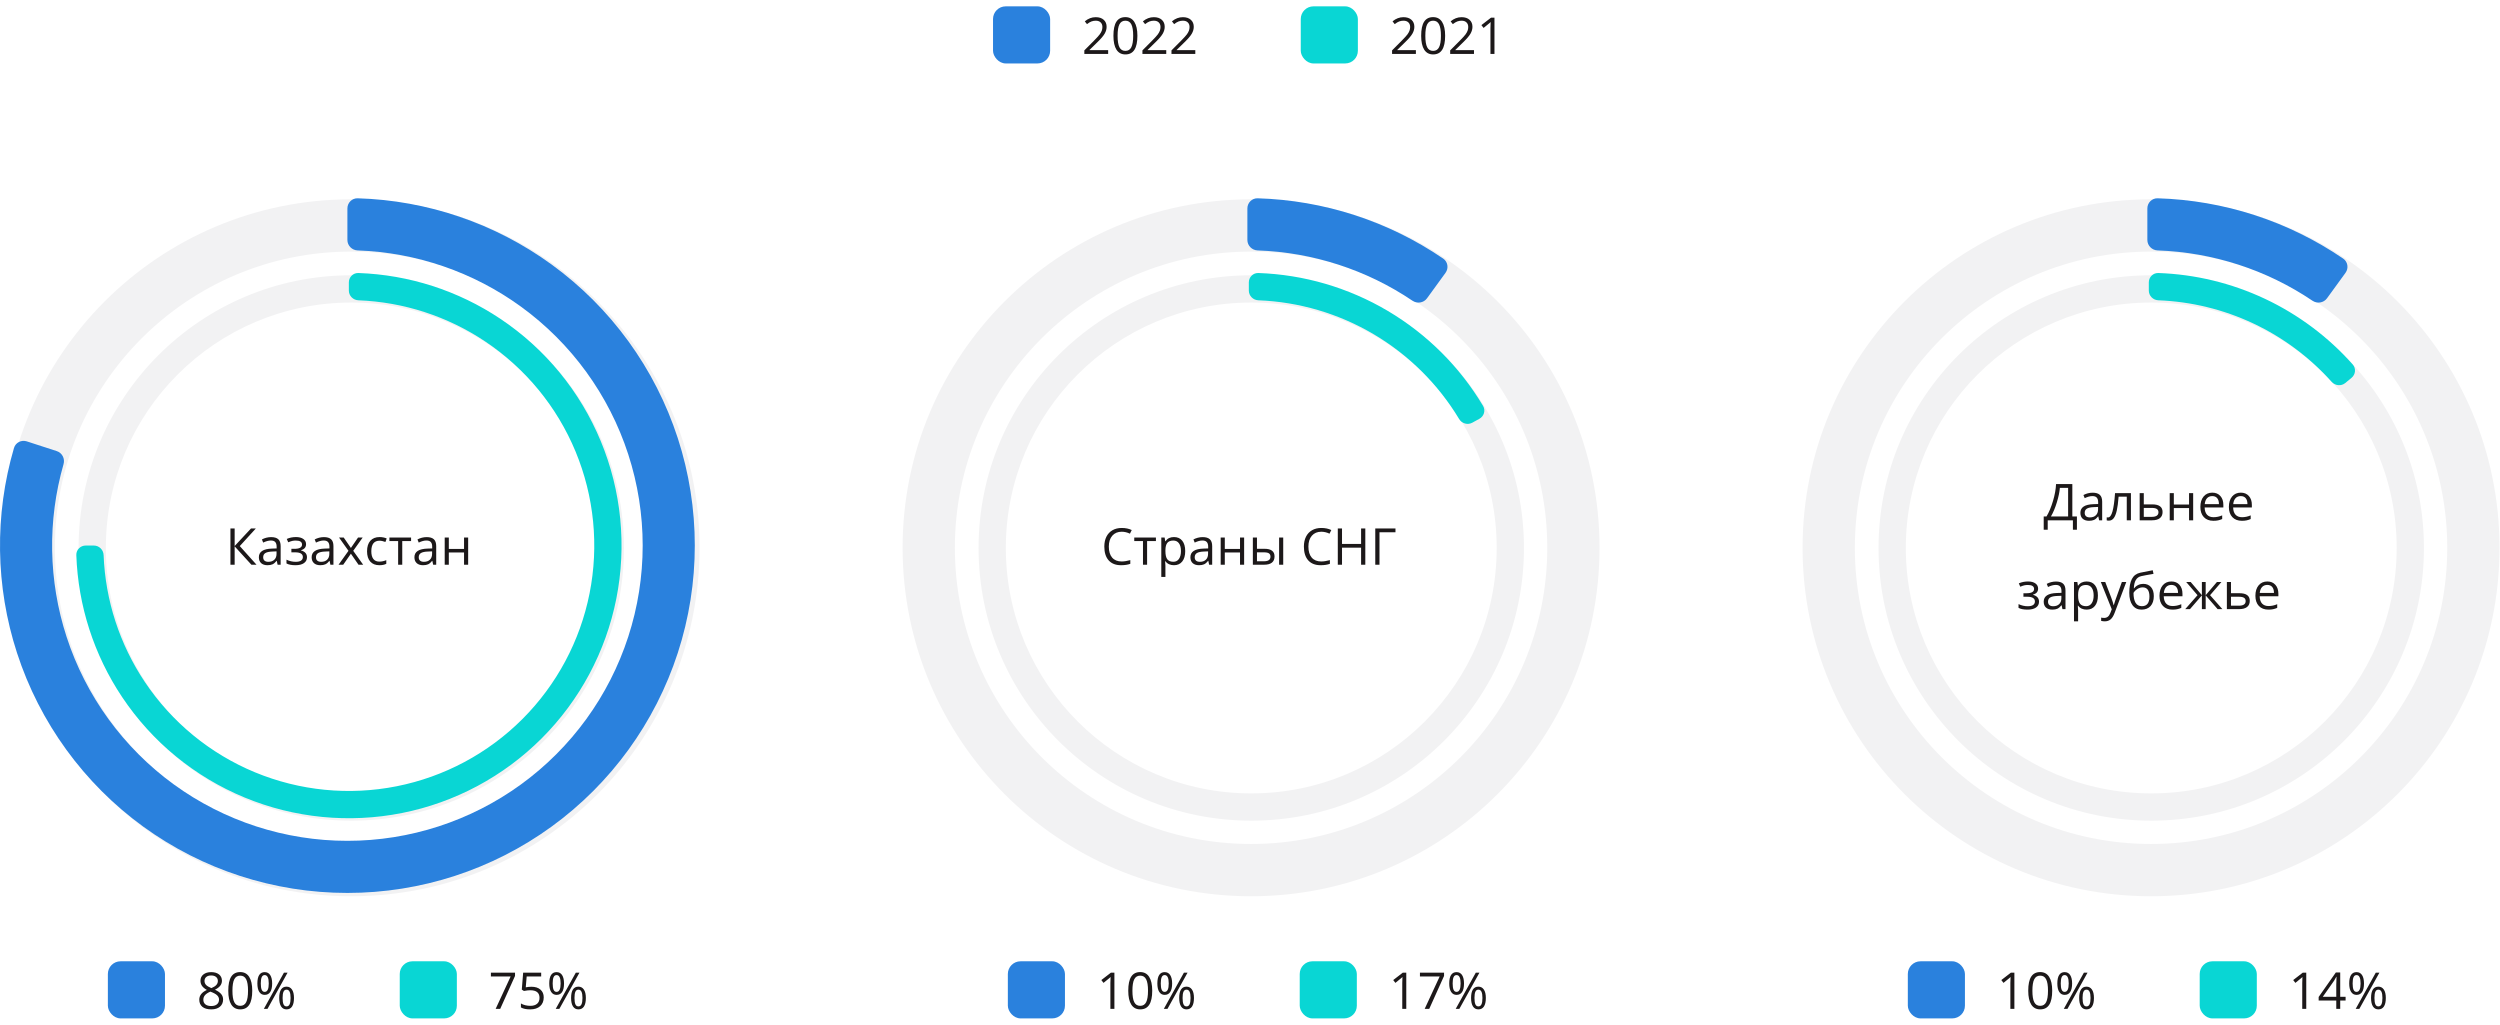<?xml version="1.0" encoding="UTF-8"?> <svg xmlns="http://www.w3.org/2000/svg" width="788" height="323" viewBox="0 0 788 323" fill="none"> <path d="M349.289 17H341.781V15.883L344.789 12.859C345.706 11.932 346.31 11.271 346.602 10.875C346.893 10.479 347.112 10.094 347.258 9.719C347.404 9.344 347.477 8.94 347.477 8.508C347.477 7.898 347.292 7.417 346.922 7.062C346.552 6.703 346.039 6.523 345.383 6.523C344.909 6.523 344.458 6.602 344.031 6.758C343.609 6.914 343.138 7.198 342.617 7.609L341.93 6.727C342.982 5.852 344.128 5.414 345.367 5.414C346.44 5.414 347.281 5.69 347.891 6.242C348.5 6.789 348.805 7.526 348.805 8.453C348.805 9.177 348.602 9.893 348.195 10.602C347.789 11.31 347.029 12.206 345.914 13.289L343.414 15.734V15.797H349.289V17ZM358.508 11.273C358.508 13.247 358.195 14.721 357.57 15.695C356.951 16.669 356 17.156 354.719 17.156C353.49 17.156 352.555 16.659 351.914 15.664C351.273 14.664 350.953 13.2 350.953 11.273C350.953 9.284 351.263 7.807 351.883 6.844C352.503 5.88 353.448 5.398 354.719 5.398C355.958 5.398 356.898 5.901 357.539 6.906C358.185 7.911 358.508 9.367 358.508 11.273ZM352.266 11.273C352.266 12.935 352.461 14.146 352.852 14.906C353.242 15.662 353.865 16.039 354.719 16.039C355.583 16.039 356.208 15.656 356.594 14.891C356.984 14.12 357.18 12.914 357.18 11.273C357.18 9.633 356.984 8.432 356.594 7.672C356.208 6.906 355.583 6.523 354.719 6.523C353.865 6.523 353.242 6.901 352.852 7.656C352.461 8.406 352.266 9.612 352.266 11.273ZM367.602 17H360.094V15.883L363.102 12.859C364.018 11.932 364.622 11.271 364.914 10.875C365.206 10.479 365.424 10.094 365.57 9.719C365.716 9.344 365.789 8.94 365.789 8.508C365.789 7.898 365.604 7.417 365.234 7.062C364.865 6.703 364.352 6.523 363.695 6.523C363.221 6.523 362.771 6.602 362.344 6.758C361.922 6.914 361.451 7.198 360.93 7.609L360.242 6.727C361.294 5.852 362.44 5.414 363.68 5.414C364.753 5.414 365.594 5.69 366.203 6.242C366.812 6.789 367.117 7.526 367.117 8.453C367.117 9.177 366.914 9.893 366.508 10.602C366.102 11.31 365.341 12.206 364.227 13.289L361.727 15.734V15.797H367.602V17ZM376.758 17H369.25V15.883L372.258 12.859C373.174 11.932 373.779 11.271 374.07 10.875C374.362 10.479 374.581 10.094 374.727 9.719C374.872 9.344 374.945 8.94 374.945 8.508C374.945 7.898 374.76 7.417 374.391 7.062C374.021 6.703 373.508 6.523 372.852 6.523C372.378 6.523 371.927 6.602 371.5 6.758C371.078 6.914 370.607 7.198 370.086 7.609L369.398 6.727C370.451 5.852 371.596 5.414 372.836 5.414C373.909 5.414 374.75 5.69 375.359 6.242C375.969 6.789 376.273 7.526 376.273 8.453C376.273 9.177 376.07 9.893 375.664 10.602C375.258 11.31 374.497 12.206 373.383 13.289L370.883 15.734V15.797H376.758V17Z" fill="#1C1819"></path> <rect x="313" y="2" width="18" height="18" rx="4" fill="#2A81DD"></rect> <path d="M446.289 17H438.781V15.883L441.789 12.859C442.706 11.932 443.31 11.271 443.602 10.875C443.893 10.479 444.112 10.094 444.258 9.719C444.404 9.344 444.477 8.94 444.477 8.508C444.477 7.898 444.292 7.417 443.922 7.062C443.552 6.703 443.039 6.523 442.383 6.523C441.909 6.523 441.458 6.602 441.031 6.758C440.609 6.914 440.138 7.198 439.617 7.609L438.93 6.727C439.982 5.852 441.128 5.414 442.367 5.414C443.44 5.414 444.281 5.69 444.891 6.242C445.5 6.789 445.805 7.526 445.805 8.453C445.805 9.177 445.602 9.893 445.195 10.602C444.789 11.31 444.029 12.206 442.914 13.289L440.414 15.734V15.797H446.289V17ZM455.508 11.273C455.508 13.247 455.195 14.721 454.57 15.695C453.951 16.669 453 17.156 451.719 17.156C450.49 17.156 449.555 16.659 448.914 15.664C448.273 14.664 447.953 13.2 447.953 11.273C447.953 9.284 448.263 7.807 448.883 6.844C449.503 5.88 450.448 5.398 451.719 5.398C452.958 5.398 453.898 5.901 454.539 6.906C455.185 7.911 455.508 9.367 455.508 11.273ZM449.266 11.273C449.266 12.935 449.461 14.146 449.852 14.906C450.242 15.662 450.865 16.039 451.719 16.039C452.583 16.039 453.208 15.656 453.594 14.891C453.984 14.12 454.18 12.914 454.18 11.273C454.18 9.633 453.984 8.432 453.594 7.672C453.208 6.906 452.583 6.523 451.719 6.523C450.865 6.523 450.242 6.901 449.852 7.656C449.461 8.406 449.266 9.612 449.266 11.273ZM464.602 17H457.094V15.883L460.102 12.859C461.018 11.932 461.622 11.271 461.914 10.875C462.206 10.479 462.424 10.094 462.57 9.719C462.716 9.344 462.789 8.94 462.789 8.508C462.789 7.898 462.604 7.417 462.234 7.062C461.865 6.703 461.352 6.523 460.695 6.523C460.221 6.523 459.771 6.602 459.344 6.758C458.922 6.914 458.451 7.198 457.93 7.609L457.242 6.727C458.294 5.852 459.44 5.414 460.68 5.414C461.753 5.414 462.594 5.69 463.203 6.242C463.812 6.789 464.117 7.526 464.117 8.453C464.117 9.177 463.914 9.893 463.508 10.602C463.102 11.31 462.341 12.206 461.227 13.289L458.727 15.734V15.797H464.602V17ZM471.055 17H469.789V8.859C469.789 8.182 469.81 7.542 469.852 6.938C469.742 7.047 469.62 7.161 469.484 7.281C469.349 7.401 468.729 7.909 467.625 8.805L466.938 7.914L469.961 5.578H471.055V17Z" fill="#1C1819"></path> <rect x="410" y="2" width="18" height="18" rx="4" fill="#09D6D4"></rect> <path d="M80.852 178H79.242L73.961 172.211V178H72.633V166.578H73.961V172.109L79.109 166.578H80.633L75.578 172.125L80.852 178ZM87.5 178L87.242 176.781H87.18C86.753 177.318 86.326 177.682 85.898 177.875C85.477 178.062 84.948 178.156 84.312 178.156C83.463 178.156 82.797 177.938 82.312 177.5C81.833 177.062 81.594 176.44 81.594 175.633C81.594 173.904 82.977 172.997 85.742 172.914L87.195 172.867V172.336C87.195 171.664 87.049 171.169 86.758 170.852C86.471 170.529 86.01 170.367 85.375 170.367C84.662 170.367 83.854 170.586 82.953 171.023L82.555 170.031C82.977 169.802 83.438 169.622 83.938 169.492C84.443 169.362 84.948 169.297 85.453 169.297C86.474 169.297 87.229 169.523 87.719 169.977C88.213 170.43 88.461 171.156 88.461 172.156V178H87.5ZM84.57 177.086C85.378 177.086 86.01 176.865 86.469 176.422C86.932 175.979 87.164 175.359 87.164 174.562V173.789L85.867 173.844C84.836 173.88 84.091 174.042 83.633 174.328C83.18 174.609 82.953 175.049 82.953 175.648C82.953 176.117 83.094 176.474 83.375 176.719C83.662 176.964 84.06 177.086 84.57 177.086ZM92.773 172.992C94.393 172.992 95.203 172.544 95.203 171.648C95.203 170.805 94.547 170.383 93.234 170.383C92.833 170.383 92.469 170.419 92.141 170.492C91.812 170.565 91.383 170.711 90.852 170.93L90.391 169.875C91.276 169.479 92.242 169.281 93.289 169.281C94.273 169.281 95.049 169.484 95.617 169.891C96.185 170.292 96.469 170.841 96.469 171.539C96.469 172.497 95.935 173.125 94.867 173.422V173.484C95.523 173.677 96.003 173.953 96.305 174.312C96.607 174.667 96.758 175.112 96.758 175.648C96.758 176.44 96.438 177.057 95.797 177.5C95.162 177.938 94.281 178.156 93.156 178.156C91.922 178.156 90.969 177.971 90.297 177.602V176.414C91.25 176.862 92.213 177.086 93.188 177.086C93.938 177.086 94.503 176.958 94.883 176.703C95.268 176.443 95.461 176.07 95.461 175.586C95.461 174.591 94.651 174.094 93.031 174.094H91.844V172.992H92.773ZM104.141 178L103.883 176.781H103.82C103.393 177.318 102.966 177.682 102.539 177.875C102.117 178.062 101.589 178.156 100.953 178.156C100.104 178.156 99.438 177.938 98.953 177.5C98.474 177.062 98.234 176.44 98.234 175.633C98.234 173.904 99.617 172.997 102.383 172.914L103.836 172.867V172.336C103.836 171.664 103.69 171.169 103.398 170.852C103.112 170.529 102.651 170.367 102.016 170.367C101.302 170.367 100.495 170.586 99.594 171.023L99.195 170.031C99.617 169.802 100.078 169.622 100.578 169.492C101.083 169.362 101.589 169.297 102.094 169.297C103.115 169.297 103.87 169.523 104.359 169.977C104.854 170.43 105.102 171.156 105.102 172.156V178H104.141ZM101.211 177.086C102.018 177.086 102.651 176.865 103.109 176.422C103.573 175.979 103.805 175.359 103.805 174.562V173.789L102.508 173.844C101.477 173.88 100.732 174.042 100.273 174.328C99.82 174.609 99.594 175.049 99.594 175.648C99.594 176.117 99.734 176.474 100.016 176.719C100.302 176.964 100.701 177.086 101.211 177.086ZM109.844 173.617L106.867 169.438H108.344L110.602 172.719L112.852 169.438H114.312L111.336 173.617L114.469 178H113L110.602 174.531L108.18 178H106.711L109.844 173.617ZM119.594 178.156C118.354 178.156 117.393 177.776 116.711 177.016C116.034 176.25 115.695 175.169 115.695 173.773C115.695 172.341 116.039 171.234 116.727 170.453C117.419 169.672 118.404 169.281 119.68 169.281C120.091 169.281 120.503 169.326 120.914 169.414C121.326 169.503 121.648 169.607 121.883 169.727L121.484 170.828C121.198 170.714 120.885 170.62 120.547 170.547C120.208 170.469 119.909 170.43 119.648 170.43C117.909 170.43 117.039 171.539 117.039 173.758C117.039 174.81 117.25 175.617 117.672 176.18C118.099 176.742 118.729 177.023 119.562 177.023C120.276 177.023 121.008 176.87 121.758 176.562V177.711C121.185 178.008 120.464 178.156 119.594 178.156ZM129.57 170.547H126.789V178H125.492V170.547H122.742V169.438H129.57V170.547ZM136.531 178L136.273 176.781H136.211C135.784 177.318 135.357 177.682 134.93 177.875C134.508 178.062 133.979 178.156 133.344 178.156C132.495 178.156 131.828 177.938 131.344 177.5C130.865 177.062 130.625 176.44 130.625 175.633C130.625 173.904 132.008 172.997 134.773 172.914L136.227 172.867V172.336C136.227 171.664 136.081 171.169 135.789 170.852C135.503 170.529 135.042 170.367 134.406 170.367C133.693 170.367 132.885 170.586 131.984 171.023L131.586 170.031C132.008 169.802 132.469 169.622 132.969 169.492C133.474 169.362 133.979 169.297 134.484 169.297C135.505 169.297 136.26 169.523 136.75 169.977C137.245 170.43 137.492 171.156 137.492 172.156V178H136.531ZM133.602 177.086C134.409 177.086 135.042 176.865 135.5 176.422C135.964 175.979 136.195 175.359 136.195 174.562V173.789L134.898 173.844C133.867 173.88 133.122 174.042 132.664 174.328C132.211 174.609 131.984 175.049 131.984 175.648C131.984 176.117 132.125 176.474 132.406 176.719C132.693 176.964 133.091 177.086 133.602 177.086ZM141.469 169.438V173.023H146.266V169.438H147.562V178H146.266V174.141H141.469V178H140.172V169.438H141.469Z" fill="#1C1819"></path> <g filter="url(#filter0_i_109_176)"> <path d="M219.674 171.837C219.674 232.498 170.498 281.674 109.837 281.674C49.176 281.674 0 232.498 0 171.837C0 111.176 49.176 62 109.837 62C170.498 62 219.674 111.176 219.674 171.837ZM16.476 171.837C16.476 223.399 58.275 265.198 109.837 265.198C161.399 265.198 203.198 223.399 203.198 171.837C203.198 120.275 161.399 78.475 109.837 78.475C58.275 78.475 16.476 120.275 16.476 171.837Z" fill="#F2F2F3"></path> </g> <path d="M109.5 65.694C109.5 63.905 110.951 62.449 112.739 62.502C134.723 63.153 156.029 70.41 173.862 83.367C192.57 96.959 206.495 116.124 213.641 138.117C220.786 160.109 220.786 183.799 213.641 205.792C206.495 227.784 192.57 246.95 173.862 260.542C155.155 274.134 132.624 281.454 109.5 281.454C86.376 281.454 63.845 274.134 45.138 260.542C26.43 246.949 12.505 227.784 5.359 205.792C-1.452 184.827 -1.771 162.321 4.404 141.213C4.906 139.495 6.739 138.565 8.44 139.118L17.899 142.191C19.601 142.744 20.526 144.571 20.033 146.29C14.925 164.097 15.241 183.051 20.98 200.716C27.054 219.409 38.89 235.7 54.792 247.253C70.694 258.807 89.844 265.029 109.5 265.029C129.156 265.029 148.306 258.807 164.208 247.253C180.11 235.7 191.946 219.409 198.02 200.716C204.093 182.022 204.093 161.886 198.02 143.192C191.946 124.499 180.11 108.208 164.208 96.655C149.181 85.737 131.253 79.58 112.739 78.936C110.951 78.873 109.5 77.429 109.5 75.64L109.5 65.694Z" fill="#2A81DD"></path> <g filter="url(#filter1_i_109_176)"> <path d="M109.957 86C157.428 86 195.911 124.483 195.911 171.954C195.911 219.425 157.428 257.908 109.957 257.908C62.486 257.908 24.003 219.425 24.003 171.954C24.003 124.483 62.486 86 109.957 86ZM109.957 249.313C152.681 249.313 187.316 214.678 187.316 171.954C187.316 129.23 152.681 94.595 109.957 94.595C67.233 94.595 32.598 129.23 32.598 171.954C32.598 214.678 67.233 249.313 109.957 249.313Z" fill="#F2F2F3"></path> </g> <path d="M109.957 89.01C109.957 87.348 111.305 85.995 112.967 86.053C128.913 86.611 144.411 91.599 157.711 100.486C171.846 109.931 182.863 123.355 189.368 139.061C195.874 154.767 197.576 172.05 194.26 188.723C190.943 205.396 182.757 220.712 170.736 232.733C158.715 244.754 143.399 252.94 126.726 256.257C110.052 259.573 92.77 257.871 77.064 251.365C61.358 244.86 47.934 233.843 38.489 219.708C29.602 206.408 24.614 190.91 24.056 174.964C23.997 173.302 25.351 171.954 27.013 171.954L29.588 171.954C31.251 171.954 32.592 173.303 32.657 174.964C33.211 189.209 37.694 203.046 45.636 214.932C54.136 227.654 66.218 237.569 80.353 243.424C94.489 249.279 110.043 250.811 125.049 247.826C140.055 244.842 153.839 237.474 164.658 226.655C175.477 215.836 182.844 202.052 185.829 187.046C188.814 172.04 187.282 156.486 181.427 142.35C175.572 128.215 165.657 116.133 152.935 107.633C141.049 99.691 127.212 95.209 112.967 94.654C111.305 94.589 109.957 93.248 109.957 91.585L109.957 89.01Z" fill="#09D6D4"></path> <path d="M66.562 306.414C67.604 306.414 68.43 306.656 69.039 307.141C69.648 307.625 69.953 308.294 69.953 309.148C69.953 309.711 69.779 310.224 69.43 310.688C69.081 311.151 68.523 311.573 67.758 311.953C68.685 312.396 69.344 312.862 69.734 313.352C70.125 313.836 70.32 314.398 70.32 315.039C70.32 315.987 69.99 316.745 69.328 317.312C68.667 317.875 67.76 318.156 66.609 318.156C65.391 318.156 64.453 317.891 63.797 317.359C63.141 316.823 62.812 316.065 62.812 315.086C62.812 313.779 63.609 312.76 65.203 312.031C64.484 311.625 63.969 311.188 63.656 310.719C63.344 310.245 63.188 309.716 63.188 309.133C63.188 308.305 63.492 307.646 64.102 307.156C64.716 306.661 65.537 306.414 66.562 306.414ZM64.094 315.117C64.094 315.742 64.31 316.229 64.742 316.578C65.18 316.927 65.792 317.102 66.578 317.102C67.354 317.102 67.958 316.919 68.391 316.555C68.823 316.19 69.039 315.69 69.039 315.055C69.039 314.549 68.836 314.102 68.43 313.711C68.023 313.315 67.315 312.932 66.305 312.562C65.529 312.896 64.966 313.266 64.617 313.672C64.268 314.073 64.094 314.555 64.094 315.117ZM66.547 307.469C65.896 307.469 65.385 307.625 65.016 307.938C64.646 308.25 64.461 308.667 64.461 309.188C64.461 309.667 64.615 310.078 64.922 310.422C65.229 310.766 65.797 311.109 66.625 311.453C67.37 311.141 67.896 310.805 68.203 310.445C68.516 310.086 68.672 309.667 68.672 309.188C68.672 308.661 68.482 308.245 68.102 307.938C67.727 307.625 67.208 307.469 66.547 307.469ZM79.508 312.273C79.508 314.247 79.195 315.721 78.57 316.695C77.951 317.669 77 318.156 75.719 318.156C74.49 318.156 73.555 317.659 72.914 316.664C72.273 315.664 71.953 314.201 71.953 312.273C71.953 310.284 72.263 308.807 72.883 307.844C73.503 306.88 74.448 306.398 75.719 306.398C76.958 306.398 77.898 306.901 78.539 307.906C79.185 308.911 79.508 310.367 79.508 312.273ZM73.266 312.273C73.266 313.935 73.461 315.146 73.852 315.906C74.242 316.661 74.865 317.039 75.719 317.039C76.583 317.039 77.208 316.656 77.594 315.891C77.984 315.12 78.18 313.914 78.18 312.273C78.18 310.633 77.984 309.432 77.594 308.672C77.208 307.906 76.583 307.523 75.719 307.523C74.865 307.523 74.242 307.901 73.852 308.656C73.461 309.406 73.266 310.612 73.266 312.273ZM82.203 309.984C82.203 310.87 82.299 311.534 82.492 311.977C82.685 312.419 82.997 312.641 83.43 312.641C84.284 312.641 84.711 311.755 84.711 309.984C84.711 308.224 84.284 307.344 83.43 307.344C82.997 307.344 82.685 307.562 82.492 308C82.299 308.438 82.203 309.099 82.203 309.984ZM85.781 309.984C85.781 311.172 85.581 312.07 85.18 312.68C84.784 313.284 84.201 313.586 83.43 313.586C82.701 313.586 82.133 313.276 81.727 312.656C81.326 312.036 81.125 311.146 81.125 309.984C81.125 308.802 81.318 307.911 81.703 307.312C82.094 306.714 82.669 306.414 83.43 306.414C84.185 306.414 84.766 306.724 85.172 307.344C85.578 307.964 85.781 308.844 85.781 309.984ZM89.078 314.562C89.078 315.453 89.174 316.12 89.367 316.562C89.56 317 89.875 317.219 90.312 317.219C90.75 317.219 91.073 317.003 91.281 316.57C91.49 316.133 91.594 315.464 91.594 314.562C91.594 313.672 91.49 313.013 91.281 312.586C91.073 312.154 90.75 311.938 90.312 311.938C89.875 311.938 89.56 312.154 89.367 312.586C89.174 313.013 89.078 313.672 89.078 314.562ZM92.664 314.562C92.664 315.745 92.463 316.641 92.062 317.25C91.667 317.854 91.083 318.156 90.312 318.156C89.573 318.156 89.003 317.846 88.602 317.227C88.206 316.607 88.008 315.719 88.008 314.562C88.008 313.38 88.201 312.49 88.586 311.891C88.977 311.292 89.552 310.992 90.312 310.992C91.052 310.992 91.628 311.299 92.039 311.914C92.456 312.523 92.664 313.406 92.664 314.562ZM90.648 306.578L84.312 318H83.164L89.5 306.578H90.648Z" fill="#1C1819"></path> <rect x="34" y="303" width="18" height="18" rx="4" fill="#2A81DD"></rect> <path d="M156.227 318L160.961 307.773H154.734V306.578H162.336V307.617L157.664 318H156.227ZM167.508 311.023C168.711 311.023 169.656 311.323 170.344 311.922C171.036 312.516 171.383 313.331 171.383 314.367C171.383 315.549 171.005 316.477 170.25 317.148C169.5 317.82 168.464 318.156 167.141 318.156C165.854 318.156 164.872 317.951 164.195 317.539V316.289C164.56 316.523 165.013 316.708 165.555 316.844C166.096 316.974 166.63 317.039 167.156 317.039C168.073 317.039 168.784 316.823 169.289 316.391C169.799 315.958 170.055 315.333 170.055 314.516C170.055 312.922 169.078 312.125 167.125 312.125C166.63 312.125 165.969 312.201 165.141 312.352L164.469 311.922L164.898 306.578H170.578V307.773H166.008L165.719 311.203C166.318 311.083 166.914 311.023 167.508 311.023ZM174.203 309.984C174.203 310.87 174.299 311.534 174.492 311.977C174.685 312.419 174.997 312.641 175.43 312.641C176.284 312.641 176.711 311.755 176.711 309.984C176.711 308.224 176.284 307.344 175.43 307.344C174.997 307.344 174.685 307.562 174.492 308C174.299 308.438 174.203 309.099 174.203 309.984ZM177.781 309.984C177.781 311.172 177.581 312.07 177.18 312.68C176.784 313.284 176.201 313.586 175.43 313.586C174.701 313.586 174.133 313.276 173.727 312.656C173.326 312.036 173.125 311.146 173.125 309.984C173.125 308.802 173.318 307.911 173.703 307.312C174.094 306.714 174.669 306.414 175.43 306.414C176.185 306.414 176.766 306.724 177.172 307.344C177.578 307.964 177.781 308.844 177.781 309.984ZM181.078 314.562C181.078 315.453 181.174 316.12 181.367 316.562C181.56 317 181.875 317.219 182.312 317.219C182.75 317.219 183.073 317.003 183.281 316.57C183.49 316.133 183.594 315.464 183.594 314.562C183.594 313.672 183.49 313.013 183.281 312.586C183.073 312.154 182.75 311.938 182.312 311.938C181.875 311.938 181.56 312.154 181.367 312.586C181.174 313.013 181.078 313.672 181.078 314.562ZM184.664 314.562C184.664 315.745 184.464 316.641 184.062 317.25C183.667 317.854 183.083 318.156 182.312 318.156C181.573 318.156 181.003 317.846 180.602 317.227C180.206 316.607 180.008 315.719 180.008 314.562C180.008 313.38 180.201 312.49 180.586 311.891C180.977 311.292 181.552 310.992 182.312 310.992C183.052 310.992 183.628 311.299 184.039 311.914C184.456 312.523 184.664 313.406 184.664 314.562ZM182.648 306.578L176.312 318H175.164L181.5 306.578H182.648Z" fill="#1C1819"></path> <rect x="126" y="303" width="18" height="18" rx="4" fill="#09D6D4"></rect> <path d="M353.564 167.602C352.309 167.602 351.317 168.021 350.588 168.859C349.864 169.693 349.502 170.836 349.502 172.289C349.502 173.784 349.851 174.94 350.549 175.758C351.252 176.57 352.252 176.977 353.549 176.977C354.346 176.977 355.254 176.833 356.275 176.547V177.711C355.484 178.008 354.507 178.156 353.346 178.156C351.663 178.156 350.364 177.646 349.447 176.625C348.536 175.604 348.08 174.154 348.08 172.273C348.08 171.096 348.299 170.065 348.736 169.18C349.179 168.294 349.814 167.612 350.642 167.133C351.476 166.654 352.455 166.414 353.58 166.414C354.778 166.414 355.825 166.633 356.721 167.07L356.158 168.211C355.293 167.805 354.429 167.602 353.564 167.602ZM364.346 170.547H361.564V178H360.267V170.547H357.517V169.438H364.346V170.547ZM370.025 178.156C369.468 178.156 368.958 178.055 368.494 177.852C368.036 177.643 367.65 177.326 367.338 176.898H367.244C367.307 177.398 367.338 177.872 367.338 178.32V181.844H366.041V169.438H367.096L367.275 170.609H367.338C367.671 170.141 368.059 169.802 368.502 169.594C368.945 169.385 369.452 169.281 370.025 169.281C371.161 169.281 372.036 169.669 372.65 170.445C373.27 171.221 373.58 172.31 373.58 173.711C373.58 175.117 373.265 176.211 372.635 176.992C372.01 177.768 371.14 178.156 370.025 178.156ZM369.838 170.383C368.963 170.383 368.33 170.625 367.939 171.109C367.549 171.594 367.348 172.365 367.338 173.422V173.711C367.338 174.914 367.538 175.776 367.939 176.297C368.34 176.812 368.984 177.07 369.869 177.07C370.609 177.07 371.187 176.771 371.603 176.172C372.025 175.573 372.236 174.747 372.236 173.695C372.236 172.628 372.025 171.81 371.603 171.242C371.187 170.669 370.598 170.383 369.838 170.383ZM381.119 178L380.861 176.781H380.799C380.372 177.318 379.945 177.682 379.517 177.875C379.096 178.062 378.567 178.156 377.932 178.156C377.083 178.156 376.416 177.938 375.932 177.5C375.452 177.062 375.213 176.44 375.213 175.633C375.213 173.904 376.596 172.997 379.361 172.914L380.814 172.867V172.336C380.814 171.664 380.668 171.169 380.377 170.852C380.09 170.529 379.629 170.367 378.994 170.367C378.28 170.367 377.473 170.586 376.572 171.023L376.174 170.031C376.596 169.802 377.057 169.622 377.557 169.492C378.062 169.362 378.567 169.297 379.072 169.297C380.093 169.297 380.848 169.523 381.338 169.977C381.833 170.43 382.08 171.156 382.08 172.156V178H381.119ZM378.189 177.086C378.997 177.086 379.629 176.865 380.088 176.422C380.551 175.979 380.783 175.359 380.783 174.562V173.789L379.486 173.844C378.455 173.88 377.71 174.042 377.252 174.328C376.799 174.609 376.572 175.049 376.572 175.648C376.572 176.117 376.713 176.474 376.994 176.719C377.28 176.964 377.679 177.086 378.189 177.086ZM386.057 169.438V173.023H390.853V169.438H392.15V178H390.853V174.141H386.057V178H384.76V169.438H386.057ZM396.197 172.977H398.533C399.622 172.977 400.426 173.18 400.947 173.586C401.473 173.987 401.736 174.589 401.736 175.391C401.736 176.25 401.458 176.901 400.9 177.344C400.348 177.781 399.533 178 398.455 178H394.9V169.438H396.197V172.977ZM404.471 178H403.174V169.438H404.471V178ZM396.197 174.094V176.914H398.392C399.767 176.914 400.455 176.432 400.455 175.469C400.455 174.99 400.296 174.641 399.978 174.422C399.661 174.203 399.119 174.094 398.353 174.094H396.197ZM416.471 167.602C415.215 167.602 414.223 168.021 413.494 168.859C412.77 169.693 412.408 170.836 412.408 172.289C412.408 173.784 412.757 174.94 413.455 175.758C414.158 176.57 415.158 176.977 416.455 176.977C417.252 176.977 418.161 176.833 419.182 176.547V177.711C418.39 178.008 417.413 178.156 416.252 178.156C414.57 178.156 413.27 177.646 412.353 176.625C411.442 175.604 410.986 174.154 410.986 172.273C410.986 171.096 411.205 170.065 411.642 169.18C412.085 168.294 412.721 167.612 413.549 167.133C414.382 166.654 415.361 166.414 416.486 166.414C417.684 166.414 418.731 166.633 419.627 167.07L419.064 168.211C418.2 167.805 417.335 167.602 416.471 167.602ZM430.346 178H429.017V172.625H423.002V178H421.674V166.578H423.002V171.438H429.017V166.578H430.346V178ZM439.853 166.578V167.773H434.814V178H433.486V166.578H439.853Z" fill="#1C1819"></path> <g filter="url(#filter2_i_109_176)"> <path d="M503.347 171.837C503.347 232.498 454.172 281.674 393.511 281.674C332.849 281.674 283.674 232.498 283.674 171.837C283.674 111.176 332.849 62 393.511 62C454.172 62 503.347 111.176 503.347 171.837ZM300.149 171.837C300.149 223.399 341.949 265.198 393.511 265.198C445.073 265.198 486.872 223.399 486.872 171.837C486.872 120.275 445.073 78.475 393.511 78.475C341.949 78.475 300.149 120.275 300.149 171.837Z" fill="#F2F2F3"></path> </g> <path d="M393.174 65.694C393.174 63.905 394.625 62.449 396.413 62.502C417.318 63.121 437.611 69.714 454.887 81.501C456.365 82.51 456.684 84.54 455.632 85.988L449.786 94.034C448.734 95.481 446.711 95.797 445.228 94.797C430.765 85.039 413.849 79.543 396.413 78.936C394.625 78.873 393.174 77.429 393.174 75.64L393.174 65.694Z" fill="#2A81DD"></path> <g filter="url(#filter3_i_109_176)"> <path d="M393.631 86C441.102 86 479.585 124.483 479.585 171.954C479.585 219.425 441.102 257.908 393.631 257.908C346.16 257.908 307.677 219.425 307.677 171.954C307.677 124.483 346.16 86 393.631 86ZM393.631 249.313C436.355 249.313 470.989 214.678 470.989 171.954C470.989 129.23 436.355 94.595 393.631 94.595C350.907 94.595 316.272 129.23 316.272 171.954C316.272 214.678 350.907 249.313 393.631 249.313Z" fill="#F2F2F3"></path> </g> <path d="M393.631 89.01C393.631 87.348 394.979 85.995 396.64 86.053C410.989 86.555 425 90.645 437.385 97.97C449.77 105.294 460.104 115.602 467.457 127.933C468.308 129.361 467.772 131.195 466.315 131.996L464.059 133.236C462.602 134.037 460.776 133.502 459.919 132.077C453.312 121.093 444.069 111.909 433.009 105.368C421.949 98.827 409.449 95.153 396.64 94.654C394.979 94.589 393.631 93.248 393.631 91.585L393.631 89.01Z" fill="#09D6D4"></path> <path d="M351.26 318H349.994V309.859C349.994 309.182 350.015 308.542 350.057 307.938C349.947 308.047 349.825 308.161 349.689 308.281C349.554 308.401 348.934 308.909 347.83 309.805L347.142 308.914L350.166 306.578H351.26V318ZM363.182 312.273C363.182 314.247 362.869 315.721 362.244 316.695C361.624 317.669 360.674 318.156 359.392 318.156C358.163 318.156 357.228 317.659 356.588 316.664C355.947 315.664 355.627 314.201 355.627 312.273C355.627 310.284 355.937 308.807 356.557 307.844C357.176 306.88 358.122 306.398 359.392 306.398C360.632 306.398 361.572 306.901 362.213 307.906C362.859 308.911 363.182 310.367 363.182 312.273ZM356.939 312.273C356.939 313.935 357.135 315.146 357.525 315.906C357.916 316.661 358.538 317.039 359.392 317.039C360.257 317.039 360.882 316.656 361.267 315.891C361.658 315.12 361.853 313.914 361.853 312.273C361.853 310.633 361.658 309.432 361.267 308.672C360.882 307.906 360.257 307.523 359.392 307.523C358.538 307.523 357.916 307.901 357.525 308.656C357.135 309.406 356.939 310.612 356.939 312.273ZM365.877 309.984C365.877 310.87 365.973 311.534 366.166 311.977C366.359 312.419 366.671 312.641 367.103 312.641C367.958 312.641 368.385 311.755 368.385 309.984C368.385 308.224 367.958 307.344 367.103 307.344C366.671 307.344 366.359 307.562 366.166 308C365.973 308.438 365.877 309.099 365.877 309.984ZM369.455 309.984C369.455 311.172 369.254 312.07 368.853 312.68C368.458 313.284 367.874 313.586 367.103 313.586C366.374 313.586 365.807 313.276 365.4 312.656C364.999 312.036 364.799 311.146 364.799 309.984C364.799 308.802 364.991 307.911 365.377 307.312C365.767 306.714 366.343 306.414 367.103 306.414C367.859 306.414 368.439 306.724 368.846 307.344C369.252 307.964 369.455 308.844 369.455 309.984ZM372.752 314.562C372.752 315.453 372.848 316.12 373.041 316.562C373.234 317 373.549 317.219 373.986 317.219C374.424 317.219 374.747 317.003 374.955 316.57C375.163 316.133 375.267 315.464 375.267 314.562C375.267 313.672 375.163 313.013 374.955 312.586C374.747 312.154 374.424 311.938 373.986 311.938C373.549 311.938 373.234 312.154 373.041 312.586C372.848 313.013 372.752 313.672 372.752 314.562ZM376.338 314.562C376.338 315.745 376.137 316.641 375.736 317.25C375.34 317.854 374.757 318.156 373.986 318.156C373.247 318.156 372.676 317.846 372.275 317.227C371.879 316.607 371.682 315.719 371.682 314.562C371.682 313.38 371.874 312.49 372.26 311.891C372.65 311.292 373.226 310.992 373.986 310.992C374.726 310.992 375.301 311.299 375.713 311.914C376.129 312.523 376.338 313.406 376.338 314.562ZM374.322 306.578L367.986 318H366.838L373.174 306.578H374.322Z" fill="#1C1819"></path> <rect x="317.674" y="303" width="18" height="18" rx="4" fill="#2A81DD"></rect> <path d="M443.26 318H441.994V309.859C441.994 309.182 442.015 308.542 442.057 307.938C441.947 308.047 441.825 308.161 441.689 308.281C441.554 308.401 440.934 308.909 439.83 309.805L439.142 308.914L442.166 306.578H443.26V318ZM449.057 318L453.791 307.773H447.564V306.578H455.166V307.617L450.494 318H449.057ZM457.877 309.984C457.877 310.87 457.973 311.534 458.166 311.977C458.359 312.419 458.671 312.641 459.103 312.641C459.958 312.641 460.385 311.755 460.385 309.984C460.385 308.224 459.958 307.344 459.103 307.344C458.671 307.344 458.359 307.562 458.166 308C457.973 308.438 457.877 309.099 457.877 309.984ZM461.455 309.984C461.455 311.172 461.254 312.07 460.853 312.68C460.458 313.284 459.874 313.586 459.103 313.586C458.374 313.586 457.807 313.276 457.4 312.656C456.999 312.036 456.799 311.146 456.799 309.984C456.799 308.802 456.991 307.911 457.377 307.312C457.767 306.714 458.343 306.414 459.103 306.414C459.859 306.414 460.439 306.724 460.846 307.344C461.252 307.964 461.455 308.844 461.455 309.984ZM464.752 314.562C464.752 315.453 464.848 316.12 465.041 316.562C465.234 317 465.549 317.219 465.986 317.219C466.424 317.219 466.747 317.003 466.955 316.57C467.163 316.133 467.267 315.464 467.267 314.562C467.267 313.672 467.163 313.013 466.955 312.586C466.747 312.154 466.424 311.938 465.986 311.938C465.549 311.938 465.234 312.154 465.041 312.586C464.848 313.013 464.752 313.672 464.752 314.562ZM468.338 314.562C468.338 315.745 468.137 316.641 467.736 317.25C467.34 317.854 466.757 318.156 465.986 318.156C465.247 318.156 464.676 317.846 464.275 317.227C463.879 316.607 463.682 315.719 463.682 314.562C463.682 313.38 463.874 312.49 464.26 311.891C464.65 311.292 465.226 310.992 465.986 310.992C466.726 310.992 467.301 311.299 467.713 311.914C468.129 312.523 468.338 313.406 468.338 314.562ZM466.322 306.578L459.986 318H458.838L465.174 306.578H466.322Z" fill="#1C1819"></path> <rect x="409.674" y="303" width="18" height="18" rx="4" fill="#09D6D4"></rect> <path d="M654.644 166.977H653.379V164H645.441V166.977H644.176V162.797H645.058C645.86 161.448 646.545 159.807 647.113 157.875C647.686 155.943 648.004 154.177 648.066 152.578H653.199V162.797H654.644V166.977ZM651.871 162.797V153.773H649.269C649.176 155.034 648.86 156.549 648.324 158.32C647.788 160.086 647.163 161.578 646.449 162.797H651.871ZM661.644 164L661.386 162.781H661.324C660.897 163.318 660.47 163.682 660.043 163.875C659.621 164.062 659.092 164.156 658.457 164.156C657.608 164.156 656.941 163.938 656.457 163.5C655.978 163.062 655.738 162.44 655.738 161.633C655.738 159.904 657.121 158.997 659.886 158.914L661.34 158.867V158.336C661.34 157.664 661.194 157.169 660.902 156.852C660.616 156.529 660.155 156.367 659.519 156.367C658.806 156.367 657.998 156.586 657.097 157.023L656.699 156.031C657.121 155.802 657.582 155.622 658.082 155.492C658.587 155.362 659.092 155.297 659.597 155.297C660.618 155.297 661.373 155.523 661.863 155.977C662.358 156.43 662.605 157.156 662.605 158.156V164H661.644ZM658.715 163.086C659.522 163.086 660.155 162.865 660.613 162.422C661.077 161.979 661.308 161.359 661.308 160.562V159.789L660.011 159.844C658.98 159.88 658.235 160.042 657.777 160.328C657.324 160.609 657.097 161.049 657.097 161.648C657.097 162.117 657.238 162.474 657.519 162.719C657.806 162.964 658.204 163.086 658.715 163.086ZM671.668 164H670.355V156.547H667.785C667.644 158.401 667.449 159.872 667.199 160.961C666.949 162.049 666.623 162.846 666.222 163.352C665.827 163.857 665.321 164.109 664.707 164.109C664.426 164.109 664.202 164.078 664.035 164.016V163.055C664.149 163.086 664.28 163.102 664.426 163.102C665.024 163.102 665.501 162.469 665.855 161.203C666.209 159.938 666.478 158.016 666.66 155.438H671.668V164ZM675.722 158.977H678.363C680.551 158.977 681.644 159.781 681.644 161.391C681.644 162.234 681.358 162.88 680.785 163.328C680.217 163.776 679.384 164 678.285 164H674.426V155.438H675.722V158.977ZM675.722 160.094V162.914H678.222C678.91 162.914 679.436 162.794 679.801 162.555C680.165 162.315 680.347 161.953 680.347 161.469C680.347 160.995 680.178 160.648 679.84 160.43C679.506 160.206 678.954 160.094 678.183 160.094H675.722ZM685.191 155.438V159.023H689.988V155.438H691.285V164H689.988V160.141H685.191V164H683.894V155.438H685.191ZM697.652 164.156C696.386 164.156 695.386 163.771 694.652 163C693.923 162.229 693.558 161.159 693.558 159.789C693.558 158.409 693.897 157.312 694.574 156.5C695.256 155.688 696.17 155.281 697.316 155.281C698.389 155.281 699.238 155.635 699.863 156.344C700.488 157.047 700.801 157.977 700.801 159.133V159.953H694.902C694.928 160.958 695.181 161.721 695.66 162.242C696.144 162.763 696.824 163.023 697.699 163.023C698.621 163.023 699.532 162.831 700.433 162.445V163.602C699.975 163.799 699.54 163.94 699.129 164.023C698.722 164.112 698.23 164.156 697.652 164.156ZM697.301 156.367C696.613 156.367 696.064 156.591 695.652 157.039C695.246 157.487 695.006 158.107 694.933 158.898H699.41C699.41 158.081 699.228 157.456 698.863 157.023C698.498 156.586 697.978 156.367 697.301 156.367ZM706.636 164.156C705.371 164.156 704.371 163.771 703.636 163C702.907 162.229 702.543 161.159 702.543 159.789C702.543 158.409 702.881 157.312 703.558 156.5C704.241 155.688 705.155 155.281 706.301 155.281C707.373 155.281 708.222 155.635 708.847 156.344C709.472 157.047 709.785 157.977 709.785 159.133V159.953H703.886C703.913 160.958 704.165 161.721 704.644 162.242C705.129 162.763 705.808 163.023 706.683 163.023C707.605 163.023 708.517 162.831 709.418 162.445V163.602C708.959 163.799 708.524 163.94 708.113 164.023C707.707 164.112 707.215 164.156 706.636 164.156ZM706.285 156.367C705.597 156.367 705.048 156.591 704.636 157.039C704.23 157.487 703.991 158.107 703.918 158.898H708.394C708.394 158.081 708.212 157.456 707.847 157.023C707.483 156.586 706.962 156.367 706.285 156.367ZM638.715 186.992C640.334 186.992 641.144 186.544 641.144 185.648C641.144 184.805 640.488 184.383 639.176 184.383C638.774 184.383 638.41 184.419 638.082 184.492C637.754 184.565 637.324 184.711 636.793 184.93L636.332 183.875C637.217 183.479 638.183 183.281 639.23 183.281C640.215 183.281 640.991 183.484 641.558 183.891C642.126 184.292 642.41 184.841 642.41 185.539C642.41 186.497 641.876 187.125 640.808 187.422V187.484C641.465 187.677 641.944 187.953 642.246 188.312C642.548 188.667 642.699 189.112 642.699 189.648C642.699 190.44 642.379 191.057 641.738 191.5C641.103 191.938 640.222 192.156 639.097 192.156C637.863 192.156 636.91 191.971 636.238 191.602V190.414C637.191 190.862 638.155 191.086 639.129 191.086C639.879 191.086 640.444 190.958 640.824 190.703C641.209 190.443 641.402 190.07 641.402 189.586C641.402 188.591 640.592 188.094 638.972 188.094H637.785V186.992H638.715ZM650.082 192L649.824 190.781H649.761C649.334 191.318 648.907 191.682 648.48 191.875C648.058 192.062 647.53 192.156 646.894 192.156C646.045 192.156 645.379 191.938 644.894 191.5C644.415 191.062 644.176 190.44 644.176 189.633C644.176 187.904 645.558 186.997 648.324 186.914L649.777 186.867V186.336C649.777 185.664 649.631 185.169 649.34 184.852C649.053 184.529 648.592 184.367 647.957 184.367C647.243 184.367 646.436 184.586 645.535 185.023L645.136 184.031C645.558 183.802 646.019 183.622 646.519 183.492C647.024 183.362 647.53 183.297 648.035 183.297C649.056 183.297 649.811 183.523 650.301 183.977C650.795 184.43 651.043 185.156 651.043 186.156V192H650.082ZM647.152 191.086C647.959 191.086 648.592 190.865 649.051 190.422C649.514 189.979 649.746 189.359 649.746 188.562V187.789L648.449 187.844C647.418 187.88 646.673 188.042 646.215 188.328C645.761 188.609 645.535 189.049 645.535 189.648C645.535 190.117 645.676 190.474 645.957 190.719C646.243 190.964 646.642 191.086 647.152 191.086ZM657.707 192.156C657.149 192.156 656.639 192.055 656.176 191.852C655.717 191.643 655.332 191.326 655.019 190.898H654.926C654.988 191.398 655.019 191.872 655.019 192.32V195.844H653.722V183.438H654.777L654.957 184.609H655.019C655.353 184.141 655.741 183.802 656.183 183.594C656.626 183.385 657.134 183.281 657.707 183.281C658.842 183.281 659.717 183.669 660.332 184.445C660.952 185.221 661.261 186.31 661.261 187.711C661.261 189.117 660.946 190.211 660.316 190.992C659.691 191.768 658.821 192.156 657.707 192.156ZM657.519 184.383C656.644 184.383 656.011 184.625 655.621 185.109C655.23 185.594 655.03 186.365 655.019 187.422V187.711C655.019 188.914 655.22 189.776 655.621 190.297C656.022 190.812 656.665 191.07 657.551 191.07C658.29 191.07 658.868 190.771 659.285 190.172C659.707 189.573 659.918 188.747 659.918 187.695C659.918 186.628 659.707 185.81 659.285 185.242C658.868 184.669 658.28 184.383 657.519 184.383ZM662.176 183.438H663.566L665.441 188.32C665.853 189.435 666.108 190.24 666.207 190.734H666.269C666.337 190.469 666.478 190.016 666.691 189.375C666.91 188.729 667.618 186.75 668.816 183.438H670.207L666.527 193.188C666.163 194.151 665.735 194.833 665.246 195.234C664.761 195.641 664.165 195.844 663.457 195.844C663.061 195.844 662.67 195.799 662.285 195.711V194.672C662.571 194.734 662.892 194.766 663.246 194.766C664.136 194.766 664.772 194.266 665.152 193.266L665.629 192.047L662.176 183.438ZM671.152 186.867C671.152 184.992 671.428 183.531 671.98 182.484C672.532 181.432 673.407 180.776 674.605 180.516C676.095 180.198 677.407 179.94 678.543 179.742L678.785 180.883C676.978 181.185 675.686 181.424 674.91 181.602C674.155 181.773 673.587 182.18 673.207 182.82C672.832 183.461 672.626 184.333 672.59 185.438H672.683C673.006 185 673.423 184.656 673.933 184.406C674.444 184.156 674.978 184.031 675.535 184.031C676.587 184.031 677.407 184.372 677.996 185.055C678.584 185.737 678.879 186.682 678.879 187.891C678.879 189.229 678.538 190.276 677.855 191.031C677.173 191.781 676.222 192.156 675.004 192.156C673.801 192.156 672.858 191.695 672.176 190.773C671.493 189.852 671.152 188.549 671.152 186.867ZM675.121 191.07C676.709 191.07 677.504 190.057 677.504 188.031C677.504 186.099 676.782 185.133 675.34 185.133C674.944 185.133 674.561 185.216 674.191 185.383C673.827 185.544 673.491 185.76 673.183 186.031C672.881 186.302 672.647 186.581 672.48 186.867C672.48 188.237 672.696 189.281 673.129 190C673.561 190.714 674.225 191.07 675.121 191.07ZM684.761 192.156C683.496 192.156 682.496 191.771 681.761 191C681.032 190.229 680.668 189.159 680.668 187.789C680.668 186.409 681.006 185.312 681.683 184.5C682.366 183.688 683.28 183.281 684.426 183.281C685.498 183.281 686.347 183.635 686.972 184.344C687.597 185.047 687.91 185.977 687.91 187.133V187.953H682.011C682.038 188.958 682.29 189.721 682.769 190.242C683.254 190.763 683.933 191.023 684.808 191.023C685.73 191.023 686.642 190.831 687.543 190.445V191.602C687.084 191.799 686.649 191.94 686.238 192.023C685.832 192.112 685.34 192.156 684.761 192.156ZM684.41 184.367C683.722 184.367 683.173 184.591 682.761 185.039C682.355 185.487 682.116 186.107 682.043 186.898H686.519C686.519 186.081 686.337 185.456 685.972 185.023C685.608 184.586 685.087 184.367 684.41 184.367ZM694.035 183.453H695.23V187.602L698.769 183.453H700.191L696.613 187.602L700.496 192H698.996L695.23 187.664V192H694.035V187.664L690.277 192H688.785L692.66 187.602L689.09 183.453H690.511L694.035 187.602V183.453ZM703.207 186.977H705.847C708.035 186.977 709.129 187.781 709.129 189.391C709.129 190.234 708.842 190.88 708.269 191.328C707.702 191.776 706.868 192 705.769 192H701.91V183.438H703.207V186.977ZM703.207 188.094V190.914H705.707C706.394 190.914 706.92 190.794 707.285 190.555C707.649 190.315 707.832 189.953 707.832 189.469C707.832 188.995 707.663 188.648 707.324 188.43C706.991 188.206 706.439 188.094 705.668 188.094H703.207ZM714.996 192.156C713.73 192.156 712.73 191.771 711.996 191C711.267 190.229 710.902 189.159 710.902 187.789C710.902 186.409 711.241 185.312 711.918 184.5C712.6 183.688 713.514 183.281 714.66 183.281C715.733 183.281 716.582 183.635 717.207 184.344C717.832 185.047 718.144 185.977 718.144 187.133V187.953H712.246C712.272 188.958 712.524 189.721 713.004 190.242C713.488 190.763 714.168 191.023 715.043 191.023C715.965 191.023 716.876 190.831 717.777 190.445V191.602C717.319 191.799 716.884 191.94 716.472 192.023C716.066 192.112 715.574 192.156 714.996 192.156ZM714.644 184.367C713.957 184.367 713.407 184.591 712.996 185.039C712.59 185.487 712.35 186.107 712.277 186.898H716.754C716.754 186.081 716.571 185.456 716.207 185.023C715.842 184.586 715.321 184.367 714.644 184.367Z" fill="#1C1819"></path> <g filter="url(#filter4_i_109_176)"> <path d="M787.021 171.837C787.021 232.498 737.845 281.674 677.184 281.674C616.523 281.674 567.347 232.498 567.347 171.837C567.347 111.176 616.523 62 677.184 62C737.845 62 787.021 111.176 787.021 171.837ZM583.823 171.837C583.823 223.399 625.622 265.198 677.184 265.198C728.746 265.198 770.546 223.399 770.546 171.837C770.546 120.275 728.746 78.475 677.184 78.475C625.622 78.475 583.823 120.275 583.823 171.837Z" fill="#F2F2F3"></path> </g> <path d="M676.847 65.694C676.847 63.905 678.299 62.449 680.087 62.502C700.992 63.121 721.285 69.714 738.561 81.501C740.039 82.51 740.357 84.54 739.306 85.988L733.46 94.034C732.408 95.481 730.385 95.797 728.902 94.797C714.439 85.039 697.522 79.543 680.087 78.936C678.299 78.873 676.847 77.429 676.847 75.64L676.847 65.694Z" fill="#2A81DD"></path> <g filter="url(#filter5_i_109_176)"> <path d="M677.305 86C724.776 86 763.259 124.483 763.259 171.954C763.259 219.425 724.776 257.908 677.305 257.908C629.833 257.908 591.35 219.425 591.35 171.954C591.35 124.483 629.833 86 677.305 86ZM677.305 249.313C720.029 249.313 754.663 214.678 754.663 171.954C754.663 129.23 720.029 94.595 677.305 94.595C634.58 94.595 599.946 129.23 599.946 171.954C599.946 214.678 634.58 249.313 677.305 249.313Z" fill="#F2F2F3"></path> </g> <path d="M677.305 89.01C677.305 87.348 678.653 85.995 680.314 86.053C691.934 86.46 703.362 89.221 713.902 94.18C724.442 99.14 733.854 106.185 741.574 114.879C742.678 116.123 742.495 118.024 741.214 119.084L739.23 120.725C737.949 121.785 736.056 121.601 734.947 120.362C728.036 112.641 719.637 106.379 710.242 101.958C700.848 97.537 690.669 95.057 680.314 94.654C678.653 94.589 677.305 93.248 677.305 91.585L677.305 89.01Z" fill="#09D6D4"></path> <path d="M634.933 318H633.668V309.859C633.668 309.182 633.689 308.542 633.73 307.938C633.621 308.047 633.498 308.161 633.363 308.281C633.228 308.401 632.608 308.909 631.504 309.805L630.816 308.914L633.84 306.578H634.933V318ZM646.855 312.273C646.855 314.247 646.543 315.721 645.918 316.695C645.298 317.669 644.347 318.156 643.066 318.156C641.837 318.156 640.902 317.659 640.261 316.664C639.621 315.664 639.301 314.201 639.301 312.273C639.301 310.284 639.61 308.807 640.23 307.844C640.85 306.88 641.795 306.398 643.066 306.398C644.306 306.398 645.246 306.901 645.886 307.906C646.532 308.911 646.855 310.367 646.855 312.273ZM640.613 312.273C640.613 313.935 640.808 315.146 641.199 315.906C641.59 316.661 642.212 317.039 643.066 317.039C643.931 317.039 644.556 316.656 644.941 315.891C645.332 315.12 645.527 313.914 645.527 312.273C645.527 310.633 645.332 309.432 644.941 308.672C644.556 307.906 643.931 307.523 643.066 307.523C642.212 307.523 641.59 307.901 641.199 308.656C640.808 309.406 640.613 310.612 640.613 312.273ZM649.551 309.984C649.551 310.87 649.647 311.534 649.84 311.977C650.032 312.419 650.345 312.641 650.777 312.641C651.631 312.641 652.058 311.755 652.058 309.984C652.058 308.224 651.631 307.344 650.777 307.344C650.345 307.344 650.032 307.562 649.84 308C649.647 308.438 649.551 309.099 649.551 309.984ZM653.129 309.984C653.129 311.172 652.928 312.07 652.527 312.68C652.131 313.284 651.548 313.586 650.777 313.586C650.048 313.586 649.48 313.276 649.074 312.656C648.673 312.036 648.472 311.146 648.472 309.984C648.472 308.802 648.665 307.911 649.051 307.312C649.441 306.714 650.017 306.414 650.777 306.414C651.532 306.414 652.113 306.724 652.519 307.344C652.926 307.964 653.129 308.844 653.129 309.984ZM656.426 314.562C656.426 315.453 656.522 316.12 656.715 316.562C656.907 317 657.222 317.219 657.66 317.219C658.097 317.219 658.42 317.003 658.629 316.57C658.837 316.133 658.941 315.464 658.941 314.562C658.941 313.672 658.837 313.013 658.629 312.586C658.42 312.154 658.097 311.938 657.66 311.938C657.222 311.938 656.907 312.154 656.715 312.586C656.522 313.013 656.426 313.672 656.426 314.562ZM660.011 314.562C660.011 315.745 659.811 316.641 659.41 317.25C659.014 317.854 658.431 318.156 657.66 318.156C656.92 318.156 656.35 317.846 655.949 317.227C655.553 316.607 655.355 315.719 655.355 314.562C655.355 313.38 655.548 312.49 655.933 311.891C656.324 311.292 656.899 310.992 657.66 310.992C658.399 310.992 658.975 311.299 659.386 311.914C659.803 312.523 660.011 313.406 660.011 314.562ZM657.996 306.578L651.66 318H650.511L656.847 306.578H657.996Z" fill="#1C1819"></path> <rect x="601.347" y="303" width="18" height="18" rx="4" fill="#2A81DD"></rect> <path d="M726.933 318H725.668V309.859C725.668 309.182 725.689 308.542 725.73 307.938C725.621 308.047 725.498 308.161 725.363 308.281C725.228 308.401 724.608 308.909 723.504 309.805L722.816 308.914L725.84 306.578H726.933V318ZM739.332 315.375H737.636V318H736.394V315.375H730.84V314.242L736.261 306.516H737.636V314.195H739.332V315.375ZM736.394 314.195V310.398C736.394 309.654 736.42 308.812 736.472 307.875H736.41C736.16 308.375 735.926 308.789 735.707 309.117L732.136 314.195H736.394ZM741.551 309.984C741.551 310.87 741.647 311.534 741.84 311.977C742.032 312.419 742.345 312.641 742.777 312.641C743.631 312.641 744.058 311.755 744.058 309.984C744.058 308.224 743.631 307.344 742.777 307.344C742.345 307.344 742.032 307.562 741.84 308C741.647 308.438 741.551 309.099 741.551 309.984ZM745.129 309.984C745.129 311.172 744.928 312.07 744.527 312.68C744.131 313.284 743.548 313.586 742.777 313.586C742.048 313.586 741.48 313.276 741.074 312.656C740.673 312.036 740.472 311.146 740.472 309.984C740.472 308.802 740.665 307.911 741.051 307.312C741.441 306.714 742.017 306.414 742.777 306.414C743.532 306.414 744.113 306.724 744.519 307.344C744.926 307.964 745.129 308.844 745.129 309.984ZM748.426 314.562C748.426 315.453 748.522 316.12 748.715 316.562C748.907 317 749.222 317.219 749.66 317.219C750.097 317.219 750.42 317.003 750.629 316.57C750.837 316.133 750.941 315.464 750.941 314.562C750.941 313.672 750.837 313.013 750.629 312.586C750.42 312.154 750.097 311.938 749.66 311.938C749.222 311.938 748.907 312.154 748.715 312.586C748.522 313.013 748.426 313.672 748.426 314.562ZM752.011 314.562C752.011 315.745 751.811 316.641 751.41 317.25C751.014 317.854 750.431 318.156 749.66 318.156C748.92 318.156 748.35 317.846 747.949 317.227C747.553 316.607 747.355 315.719 747.355 314.562C747.355 313.38 747.548 312.49 747.933 311.891C748.324 311.292 748.899 310.992 749.66 310.992C750.399 310.992 750.975 311.299 751.386 311.914C751.803 312.523 752.011 313.406 752.011 314.562ZM749.996 306.578L743.66 318H742.511L748.847 306.578H749.996Z" fill="#1C1819"></path> <rect x="693.347" y="303" width="18" height="18" rx="4" fill="#09D6D4"></rect> <defs> <filter id="filter0_i_109_176" x="0" y="62" width="220.499" height="220.499" filterUnits="userSpaceOnUse" color-interpolation-filters="sRGB"> <feFlood flood-opacity="0" result="BackgroundImageFix"></feFlood> <feBlend mode="normal" in="SourceGraphic" in2="BackgroundImageFix" result="shape"></feBlend> <feColorMatrix in="SourceAlpha" type="matrix" values="0 0 0 0 0 0 0 0 0 0 0 0 0 0 0 0 0 0 127 0" result="hardAlpha"></feColorMatrix> <feOffset dx="0.826" dy="0.826"></feOffset> <feGaussianBlur stdDeviation="0.826"></feGaussianBlur> <feComposite in2="hardAlpha" operator="arithmetic" k2="-1" k3="1"></feComposite> <feColorMatrix type="matrix" values="0 0 0 0 0 0 0 0 0 0 0 0 0 0 0 0 0 0 0.06 0"></feColorMatrix> <feBlend mode="normal" in2="shape" result="effect1_innerShadow_109_176"></feBlend> </filter> <filter id="filter1_i_109_176" x="24.003" y="86" width="172.676" height="172.676" filterUnits="userSpaceOnUse" color-interpolation-filters="sRGB"> <feFlood flood-opacity="0" result="BackgroundImageFix"></feFlood> <feBlend mode="normal" in="SourceGraphic" in2="BackgroundImageFix" result="shape"></feBlend> <feColorMatrix in="SourceAlpha" type="matrix" values="0 0 0 0 0 0 0 0 0 0 0 0 0 0 0 0 0 0 127 0" result="hardAlpha"></feColorMatrix> <feOffset dx="0.767" dy="0.767"></feOffset> <feGaussianBlur stdDeviation="0.767"></feGaussianBlur> <feComposite in2="hardAlpha" operator="arithmetic" k2="-1" k3="1"></feComposite> <feColorMatrix type="matrix" values="0 0 0 0 0 0 0 0 0 0 0 0 0 0 0 0 0 0 0.06 0"></feColorMatrix> <feBlend mode="normal" in2="shape" result="effect1_innerShadow_109_176"></feBlend> </filter> <filter id="filter2_i_109_176" x="283.674" y="62" width="220.5" height="220.499" filterUnits="userSpaceOnUse" color-interpolation-filters="sRGB"> <feFlood flood-opacity="0" result="BackgroundImageFix"></feFlood> <feBlend mode="normal" in="SourceGraphic" in2="BackgroundImageFix" result="shape"></feBlend> <feColorMatrix in="SourceAlpha" type="matrix" values="0 0 0 0 0 0 0 0 0 0 0 0 0 0 0 0 0 0 127 0" result="hardAlpha"></feColorMatrix> <feOffset dx="0.826" dy="0.826"></feOffset> <feGaussianBlur stdDeviation="0.826"></feGaussianBlur> <feComposite in2="hardAlpha" operator="arithmetic" k2="-1" k3="1"></feComposite> <feColorMatrix type="matrix" values="0 0 0 0 0 0 0 0 0 0 0 0 0 0 0 0 0 0 0.06 0"></feColorMatrix> <feBlend mode="normal" in2="shape" result="effect1_innerShadow_109_176"></feBlend> </filter> <filter id="filter3_i_109_176" x="307.677" y="86" width="172.676" height="172.676" filterUnits="userSpaceOnUse" color-interpolation-filters="sRGB"> <feFlood flood-opacity="0" result="BackgroundImageFix"></feFlood> <feBlend mode="normal" in="SourceGraphic" in2="BackgroundImageFix" result="shape"></feBlend> <feColorMatrix in="SourceAlpha" type="matrix" values="0 0 0 0 0 0 0 0 0 0 0 0 0 0 0 0 0 0 127 0" result="hardAlpha"></feColorMatrix> <feOffset dx="0.767" dy="0.767"></feOffset> <feGaussianBlur stdDeviation="0.767"></feGaussianBlur> <feComposite in2="hardAlpha" operator="arithmetic" k2="-1" k3="1"></feComposite> <feColorMatrix type="matrix" values="0 0 0 0 0 0 0 0 0 0 0 0 0 0 0 0 0 0 0.06 0"></feColorMatrix> <feBlend mode="normal" in2="shape" result="effect1_innerShadow_109_176"></feBlend> </filter> <filter id="filter4_i_109_176" x="567.347" y="62" width="220.5" height="220.499" filterUnits="userSpaceOnUse" color-interpolation-filters="sRGB"> <feFlood flood-opacity="0" result="BackgroundImageFix"></feFlood> <feBlend mode="normal" in="SourceGraphic" in2="BackgroundImageFix" result="shape"></feBlend> <feColorMatrix in="SourceAlpha" type="matrix" values="0 0 0 0 0 0 0 0 0 0 0 0 0 0 0 0 0 0 127 0" result="hardAlpha"></feColorMatrix> <feOffset dx="0.826" dy="0.826"></feOffset> <feGaussianBlur stdDeviation="0.826"></feGaussianBlur> <feComposite in2="hardAlpha" operator="arithmetic" k2="-1" k3="1"></feComposite> <feColorMatrix type="matrix" values="0 0 0 0 0 0 0 0 0 0 0 0 0 0 0 0 0 0 0.06 0"></feColorMatrix> <feBlend mode="normal" in2="shape" result="effect1_innerShadow_109_176"></feBlend> </filter> <filter id="filter5_i_109_176" x="591.35" y="86" width="172.676" height="172.676" filterUnits="userSpaceOnUse" color-interpolation-filters="sRGB"> <feFlood flood-opacity="0" result="BackgroundImageFix"></feFlood> <feBlend mode="normal" in="SourceGraphic" in2="BackgroundImageFix" result="shape"></feBlend> <feColorMatrix in="SourceAlpha" type="matrix" values="0 0 0 0 0 0 0 0 0 0 0 0 0 0 0 0 0 0 127 0" result="hardAlpha"></feColorMatrix> <feOffset dx="0.767" dy="0.767"></feOffset> <feGaussianBlur stdDeviation="0.767"></feGaussianBlur> <feComposite in2="hardAlpha" operator="arithmetic" k2="-1" k3="1"></feComposite> <feColorMatrix type="matrix" values="0 0 0 0 0 0 0 0 0 0 0 0 0 0 0 0 0 0 0.06 0"></feColorMatrix> <feBlend mode="normal" in2="shape" result="effect1_innerShadow_109_176"></feBlend> </filter> </defs> </svg> 